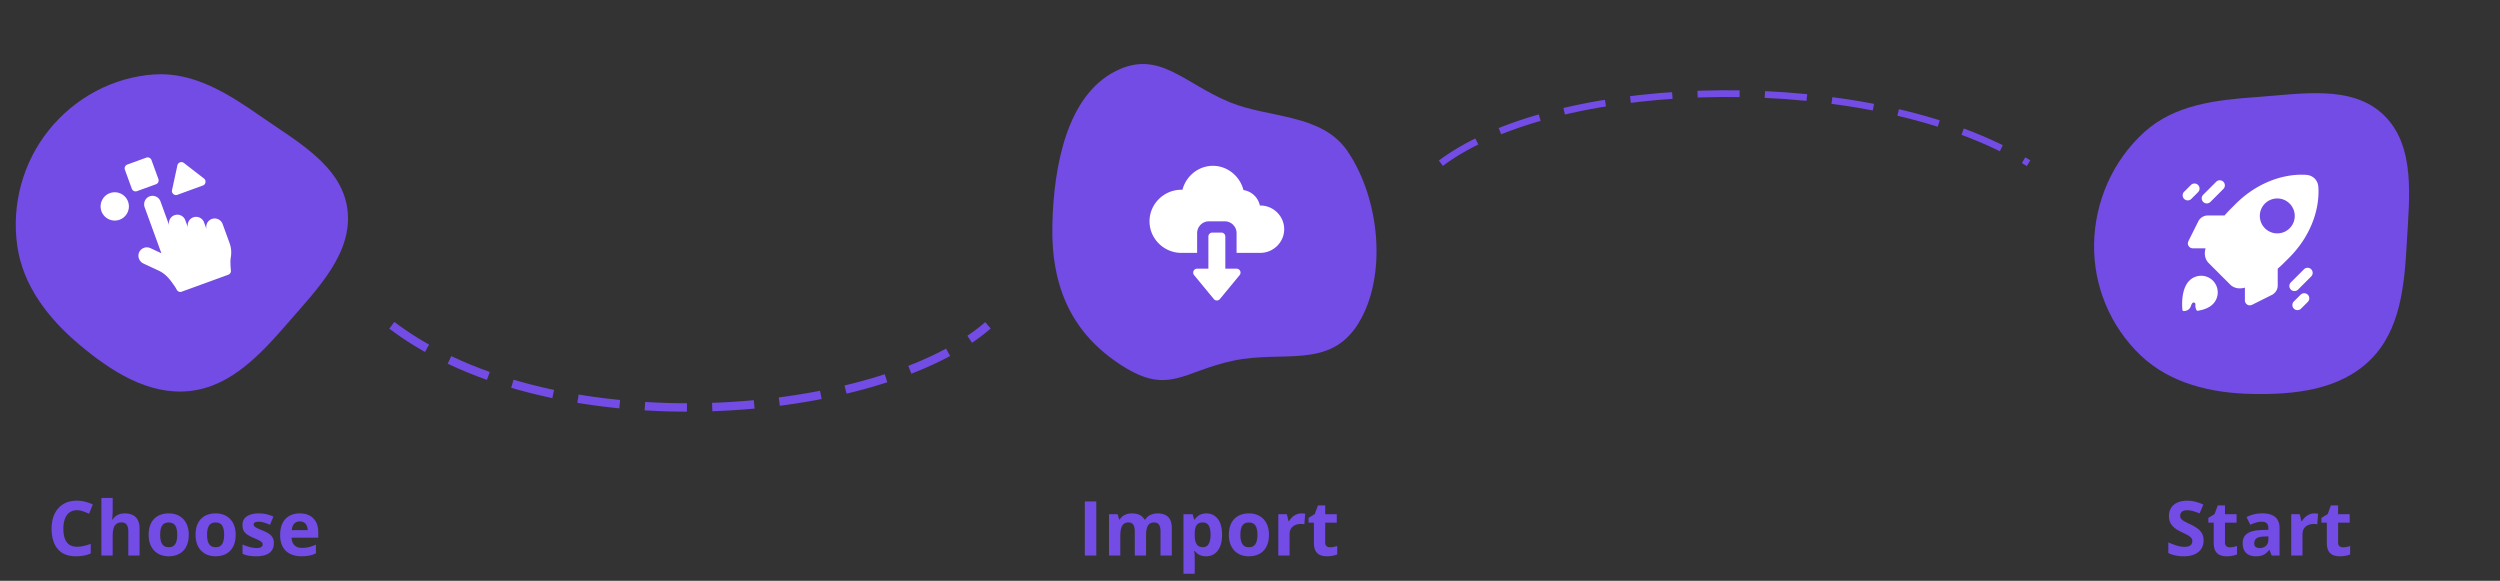 <svg width="594" height="138" fill="none" xmlns="http://www.w3.org/2000/svg"><rect width="100%" height="100%" fill="#333333" stroke="none"/><path fill-rule="evenodd" clip-rule="evenodd" d="M82.538 49.657c1.39 10.407-7.1 18.948-13.976 26.882-6.5 7.5-13.633 15.323-23.503 16.368-9.833 1.042-18.728-4.724-26.29-11.095-7.322-6.171-13.327-13.938-14.671-23.42-1.382-9.753 1.31-19.739 7.464-27.43 6.153-7.687 15.294-12.646 25.12-13.281 9.428-.61 17.609 4.61 25.359 10.015 8.538 5.954 19.12 11.643 20.497 21.96z" fill="#734BE5"/><g clip-path="url(#a)" fill="#fff"><path d="m32.55 45.417 4.513-1.642a.96.96 0 0 0 .573-1.232l-1.644-4.515a.96.96 0 0 0-1.23-.575l-4.513 1.642a.96.96 0 0 0-.573 1.231l1.644 4.516a.96.96 0 0 0 1.23.575zM50.325 52.03a2.007 2.007 0 0 0-1.2 2.572l-.617-1.698a2.007 2.007 0 1 0-3.77 1.372l-.687-1.886a2.007 2.007 0 1 0-3.77 1.372l-2.151-5.911a2.008 2.008 0 0 0-2.618-1.184c-1.02.399-1.514 1.562-1.139 2.594l3.973 10.914-2.607-1.217a2.006 2.006 0 0 0-2.684 1.008c-.444 1.006.03 2.182 1.025 2.647l3.638 1.698c1.696.792 2.713 2.14 3.748 3.65.185.254.365.572.53.887a.96.96 0 0 0 1.178.456l.554-.202 10.51-3.825a.959.959 0 0 0 .626-.994c-.108-1.112-.165-2.387-.039-3.064a6.539 6.539 0 0 0-.273-3.44l-1.656-4.549a2.007 2.007 0 0 0-2.571-1.2zM42.138 46.287l6.07-2.21c.698-.228.852-1.232.259-1.662l-4.775-3.699c-.534-.444-1.416-.123-1.54.56l-1.28 5.903c-.178.711.586 1.38 1.266 1.108zM30.423 47.897a3.366 3.366 0 0 0-4.308-2.012 3.366 3.366 0 0 0-2.007 4.31 3.366 3.366 0 0 0 4.308 2.012 3.366 3.366 0 0 0 2.007-4.31z"/></g><path d="M71.212 121.981c.908 0 1.69.176 2.347.528a3.596 3.596 0 0 1 1.52 1.512c.358.662.536 1.47.536 2.425v1.301h-6.337c.03.756.255 1.351.677 1.784.428.428 1.02.642 1.776.642a7.17 7.17 0 0 0 1.722-.194 8.686 8.686 0 0 0 1.608-.58v2.075a6.38 6.38 0 0 1-1.529.527c-.527.111-1.169.167-1.925.167-.984 0-1.857-.182-2.619-.545a4.067 4.067 0 0 1-1.784-1.661c-.428-.744-.641-1.682-.641-2.813 0-1.148.193-2.103.58-2.865.392-.767.937-1.342 1.634-1.722.698-.387 1.51-.581 2.435-.581zm.017 1.908c-.521 0-.955.167-1.3.501-.34.334-.536.858-.59 1.573h3.763a2.65 2.65 0 0 0-.22-1.064 1.655 1.655 0 0 0-.615-.738c-.27-.182-.616-.272-1.037-.272zM65.066 129.074c0 .668-.158 1.234-.474 1.697-.31.457-.777.805-1.398 1.045-.62.235-1.394.352-2.32.352-.686 0-1.274-.044-1.767-.132a7.286 7.286 0 0 1-1.476-.439v-2.215c.533.24 1.104.439 1.714.597.615.153 1.154.229 1.617.229.521 0 .893-.076 1.116-.229.229-.158.343-.363.343-.615a.728.728 0 0 0-.14-.439c-.089-.135-.282-.284-.58-.448-.3-.17-.768-.39-1.407-.66a9.207 9.207 0 0 1-1.52-.782c-.393-.264-.686-.574-.88-.931-.187-.364-.28-.824-.28-1.38 0-.909.35-1.591 1.054-2.048.709-.463 1.655-.695 2.839-.695.61 0 1.19.062 1.74.185a8.47 8.47 0 0 1 1.714.589l-.809 1.933c-.486-.21-.946-.383-1.38-.518a4.326 4.326 0 0 0-1.31-.202c-.392 0-.688.053-.887.158a.515.515 0 0 0-.299.483c0 .159.05.299.15.422.105.123.304.261.597.413.3.147.736.337 1.31.572.557.228 1.04.468 1.45.72.41.246.727.554.95.923.222.363.333.835.333 1.415zM55.996 127.062c0 .82-.111 1.546-.334 2.179a4.3 4.3 0 0 1-.958 1.609c-.416.433-.92.761-1.512.984-.586.223-1.248.334-1.986.334a5.273 5.273 0 0 1-1.907-.334 4.25 4.25 0 0 1-1.503-.984 4.596 4.596 0 0 1-.984-1.609c-.229-.633-.343-1.359-.343-2.179 0-1.09.193-2.013.58-2.769a3.983 3.983 0 0 1 1.652-1.723c.715-.392 1.568-.589 2.558-.589.92 0 1.734.197 2.443.589a4.143 4.143 0 0 1 1.679 1.723c.41.756.615 1.679.615 2.769zm-6.794 0c0 .644.07 1.186.211 1.626.14.439.36.77.66.993.298.222.688.334 1.168.334.475 0 .859-.112 1.152-.334.298-.223.515-.554.65-.993.14-.44.21-.982.21-1.626 0-.651-.07-1.19-.21-1.618-.135-.433-.352-.758-.65-.975-.3-.217-.689-.325-1.17-.325-.708 0-1.224.243-1.546.729-.317.486-.475 1.216-.475 2.189zM44.852 127.062c0 .82-.112 1.546-.334 2.179a4.301 4.301 0 0 1-.958 1.609 4.04 4.04 0 0 1-1.512.984c-.586.223-1.248.334-1.986.334a5.273 5.273 0 0 1-1.908-.334 4.25 4.25 0 0 1-1.503-.984 4.596 4.596 0 0 1-.984-1.609c-.229-.633-.343-1.359-.343-2.179 0-1.09.194-2.013.58-2.769a3.983 3.983 0 0 1 1.653-1.723c.715-.392 1.567-.589 2.557-.589.92 0 1.735.197 2.444.589a4.143 4.143 0 0 1 1.678 1.723c.41.756.616 1.679.616 2.769zm-6.794 0c0 .644.07 1.186.21 1.626.141.439.36.77.66.993.299.222.688.334 1.169.334.474 0 .858-.112 1.151-.334.299-.223.516-.554.65-.993.141-.44.211-.982.211-1.626 0-.651-.07-1.19-.21-1.618-.135-.433-.352-.758-.651-.975-.299-.217-.688-.325-1.169-.325-.709 0-1.224.243-1.547.729-.316.486-.474 1.216-.474 2.189zM26.774 118.316v2.787c0 .486-.017.949-.052 1.388-.03.44-.053.75-.07.932h.14c.21-.34.46-.615.747-.826.293-.211.615-.367.967-.466.351-.1.73-.15 1.134-.15.709 0 1.327.126 1.854.378.528.246.938.636 1.23 1.169.294.528.44 1.213.44 2.057v6.407h-2.68v-5.739c0-.703-.13-1.233-.387-1.591-.258-.357-.657-.536-1.196-.536-.539 0-.963.126-1.274.378-.31.246-.53.612-.66 1.099-.128.48-.193 1.069-.193 1.766v4.623h-2.68v-13.676h2.68zM18.283 121.226c-.521 0-.984.102-1.389.307a2.757 2.757 0 0 0-1.01.87c-.27.381-.475.841-.615 1.38a7.217 7.217 0 0 0-.211 1.82c0 .908.11 1.684.334 2.329.228.638.58 1.128 1.054 1.467.475.334 1.087.501 1.837.501.522 0 1.043-.058 1.565-.175a15.292 15.292 0 0 0 1.713-.501v2.285a8.309 8.309 0 0 1-1.678.501 9.945 9.945 0 0 1-1.855.158c-1.324 0-2.414-.272-3.27-.817-.849-.551-1.479-1.319-1.889-2.303-.41-.99-.615-2.145-.615-3.463 0-.973.132-1.863.395-2.672a6.051 6.051 0 0 1 1.16-2.101 5.14 5.14 0 0 1 1.89-1.371c.75-.322 1.612-.483 2.584-.483.639 0 1.277.082 1.916.246.645.158 1.26.378 1.846.659l-.879 2.215a14.7 14.7 0 0 0-1.45-.598 4.348 4.348 0 0 0-1.433-.254z" fill="#734BE5"/><path fill-rule="evenodd" clip-rule="evenodd" d="M293.103 85.68c11.744-2.473 22.896 2.126 29.645-8.832 6.896-11.195 5.161-29.58-2.59-40.946-6.077-8.911-18.616-7.799-27.865-11.572-11.118-4.534-16.893-12.68-27.287-7.397-11.381 5.785-14.668 22.208-14.966 36.64-.309 14.937 4.882 25.904 16.642 33.368 11.054 7.016 14.373 1.277 26.421-1.26z" fill="#734BE5"/><g clip-path="url(#b)" fill="#fff"><path d="M290.2 55.26h-2.15a.938.938 0 0 0-.938.937v7.637h-2.675a.937.937 0 0 0-.749 1.5l4.687 5.688a.937.937 0 0 0 1.5 0l4.687-5.688a.937.937 0 0 0-.75-1.5h-2.675v-7.637a.937.937 0 0 0-.937-.938z"/><path d="M299.343 48.835c-.385-1.888-1.919-3.365-3.903-3.68-.818-3.294-3.813-5.758-7.252-5.758-3.433 0-6.395 2.427-7.234 5.695a5.103 5.103 0 0 0-.266-.008c-4.136 0-7.563 3.365-7.563 7.5 0 4.136 3.427 7.5 7.563 7.5h3.75v-4.687a2.815 2.815 0 0 1 2.812-2.813H291a2.815 2.815 0 0 1 2.812 2.813v4.687h5.626c3.101 0 5.687-2.523 5.687-5.625 0-3.133-2.629-5.702-5.782-5.624z"/></g><path d="M316.035 130.037c.293 0 .577-.029.853-.088.281-.059.559-.132.835-.22v1.995a4.891 4.891 0 0 1-1.073.317 6.795 6.795 0 0 1-1.388.132 4.215 4.215 0 0 1-1.582-.282c-.463-.193-.829-.524-1.099-.993-.264-.474-.395-1.134-.395-1.977v-4.738h-1.284v-1.134l1.477-.896.773-2.074h1.714v2.092h2.751v2.012h-2.751v4.738c0 .375.106.656.317.843.216.182.501.273.852.273zM309.207 121.986c.135 0 .29.009.466.026.181.012.328.03.439.053l-.202 2.514a1.6 1.6 0 0 0-.378-.062 3.946 3.946 0 0 0-.413-.026 3.89 3.89 0 0 0-1.011.132 2.479 2.479 0 0 0-.87.43 2.032 2.032 0 0 0-.615.774c-.146.316-.22.706-.22 1.169v5.001h-2.68v-9.826h2.03l.395 1.652h.132c.194-.334.434-.639.721-.914.293-.281.624-.504.993-.668.375-.17.779-.255 1.213-.255zM301.508 127.066c0 .82-.112 1.547-.334 2.18a4.29 4.29 0 0 1-.958 1.608c-.416.434-.92.762-1.512.985-.586.222-1.248.334-1.986.334a5.29 5.29 0 0 1-1.907-.334 4.227 4.227 0 0 1-1.503-.985 4.59 4.59 0 0 1-.985-1.608c-.228-.633-.343-1.36-.343-2.18 0-1.09.194-2.013.581-2.768a3.972 3.972 0 0 1 1.652-1.723c.715-.393 1.567-.589 2.558-.589.919 0 1.734.196 2.443.589.715.392 1.274.967 1.679 1.723.41.755.615 1.678.615 2.768zm-6.794 0c0 .645.07 1.187.211 1.626.14.44.36.771.659.993.299.223.688.334 1.169.334.475 0 .858-.111 1.151-.334.299-.222.516-.553.651-.993.14-.439.211-.981.211-1.626 0-.65-.071-1.189-.211-1.617-.135-.434-.352-.759-.651-.976-.299-.216-.688-.325-1.169-.325-.709 0-1.224.243-1.547.73-.316.486-.474 1.215-.474 2.188zM286.654 121.986c1.108 0 2.001.431 2.681 1.292.686.861 1.028 2.124 1.028 3.788 0 1.113-.161 2.051-.483 2.813-.322.755-.768 1.327-1.336 1.713-.568.387-1.222.581-1.96.581-.475 0-.882-.059-1.222-.176a3.146 3.146 0 0 1-.87-.466 4.135 4.135 0 0 1-.624-.615h-.14a7.776 7.776 0 0 1 .14 1.441v3.964h-2.68v-14.15h2.179l.378 1.274h.123c.176-.264.39-.507.642-.729.252-.223.553-.399.905-.528a3.495 3.495 0 0 1 1.239-.202zm-.861 2.145c-.469 0-.841.096-1.116.29-.276.193-.478.483-.607.87-.123.386-.19.876-.202 1.467v.291c0 .632.059 1.168.176 1.608.123.439.325.773.606 1.002.288.228.68.343 1.178.343.41 0 .747-.115 1.011-.343.264-.229.46-.563.589-1.002.134-.445.202-.987.202-1.626 0-.961-.15-1.685-.448-2.171-.299-.486-.762-.729-1.389-.729zM275.044 121.986c1.113 0 1.954.287 2.522.861.575.569.862 1.483.862 2.743v6.407h-2.69v-5.739c0-.704-.12-1.234-.36-1.591-.24-.358-.612-.536-1.116-.536-.709 0-1.213.254-1.512.764-.299.504-.448 1.228-.448 2.171v4.931h-2.681v-5.739c0-.469-.053-.862-.158-1.178-.106-.317-.267-.554-.484-.712-.216-.158-.495-.237-.834-.237-.499 0-.891.126-1.178.377-.281.247-.484.613-.607 1.099-.117.481-.175 1.069-.175 1.767v4.623h-2.681v-9.826h2.048l.36 1.256h.15c.199-.339.448-.615.747-.826a3.255 3.255 0 0 1 1.002-.466 4.19 4.19 0 0 1 1.107-.149c.721 0 1.33.117 1.828.352.504.234.891.597 1.16 1.089h.238c.293-.503.706-.87 1.239-1.098a4.21 4.21 0 0 1 1.661-.343zM257.756 131.997v-12.85h2.724v12.85h-2.724z" fill="#734BE5"/><path fill-rule="evenodd" clip-rule="evenodd" d="M566.39 27.344c7.598 7.354 6.074 19.55 5.473 30.232-.568 10.098-1.446 20.858-8.749 27.998-7.276 7.115-18.033 8.237-28.094 8.027-9.743-.204-19.418-2.515-26.404-9.166-7.187-6.841-11.235-16.472-11.062-26.501.172-10.024 4.451-19.799 11.973-26.587 7.218-6.514 17.062-7.611 26.672-8.287 10.588-.746 22.656-3.008 30.191 4.284z" fill="#734BE5"/><path d="M525.778 72.26a3.952 3.952 0 0 0 .856-4.302 3.935 3.935 0 0 0-2.136-2.137 3.947 3.947 0 0 0-4.302.856c-1.098 1.097-1.532 2.8-1.668 4.34-.078.872-.073 1.75.015 2.62.023.219.233.268.269.275h.011c.088 0 1.349.028 1.738-1.203.07-.23.172-.448.304-.648a.428.428 0 0 1 .72.029c.048.083.067.18.053.275-.063.467.034.942.276 1.348a.259.259 0 0 0 .264.126c1.322-.202 2.675-.654 3.6-1.58zM550.846 44.47c-.095-1.651-1.278-2.834-2.929-2.93-5.609-.334-11.859 2.044-16.734 6.919l-1.3 1.3c-.469.468-.914.949-1.335 1.442h-4.099c-.87.033-1.64.535-2.075 1.272l-2.41 4.82a2.53 2.53 0 0 0-.134.535 1.186 1.186 0 0 0 1.175 1.171h3.043c-.395 1.33-.132 2.637.713 3.481l5.145 5.145c.844.845 2.152 1.108 3.481.713v3.046a1.186 1.186 0 0 0 1.171 1.172c.183-.025.363-.07.536-.134l4.819-2.41c.737-.435 1.239-1.202 1.272-2.075v-4.098a26.25 26.25 0 0 0 1.442-1.335l1.3-1.3c4.875-4.875 7.254-11.126 6.919-16.734zm-6.828 9.766a4.153 4.153 0 0 1-4.522.9 4.15 4.15 0 0 1-1.862-6.138 4.15 4.15 0 0 1 7.599 2.305c0 1.1-.438 2.155-1.215 2.933zM523.48 47.979a1.207 1.207 0 0 1 0-1.706l3.124-3.124a1.21 1.21 0 0 1 1.709 1.709l-3.124 3.124a1.21 1.21 0 0 1-1.318.26 1.213 1.213 0 0 1-.391-.263zM518.953 47.263a1.207 1.207 0 0 1 0-1.703l1.602-1.605a1.206 1.206 0 0 1 1.706 1.706l-1.602 1.602a1.208 1.208 0 0 1-1.315.262 1.208 1.208 0 0 1-.391-.262zM544.306 68.803a1.197 1.197 0 0 1-.263-1.314c.061-.147.15-.28.263-.391l3.123-3.121a1.207 1.207 0 0 1 1.709 1.706l-3.123 3.124a1.214 1.214 0 0 1-.855.353 1.211 1.211 0 0 1-.854-.357zM545.021 73.332a1.207 1.207 0 0 1 0-1.706l1.602-1.602a1.21 1.21 0 0 1 1.315-.263 1.2 1.2 0 0 1 .654.653 1.202 1.202 0 0 1-.26 1.316l-1.602 1.602a1.202 1.202 0 0 1-1.317.263c-.147-.061-.28-.15-.392-.263z" fill="#fff"/><path d="M556.703 130.04c.293 0 .577-.029.853-.088.281-.058.559-.132.835-.22v1.996a4.95 4.95 0 0 1-1.073.316 6.802 6.802 0 0 1-1.388.132 4.235 4.235 0 0 1-1.582-.281c-.463-.194-.829-.525-1.099-.994-.264-.474-.395-1.133-.395-1.977v-4.737h-1.284v-1.134l1.477-.897.773-2.074h1.714v2.092h2.751v2.013h-2.751v4.737c0 .375.106.656.317.844.216.181.501.272.852.272zM549.875 121.989c.135 0 .29.009.466.027.181.011.328.029.439.052l-.202 2.514a1.609 1.609 0 0 0-.378-.061 3.716 3.716 0 0 0-1.424.105 2.464 2.464 0 0 0-.87.431 2.021 2.021 0 0 0-.615.773c-.146.316-.22.706-.22 1.169V132h-2.68v-9.826h2.03l.395 1.652h.132c.194-.334.434-.638.721-.914.293-.281.624-.504.993-.668.375-.17.779-.255 1.213-.255zM537.535 121.972c1.319 0 2.329.287 3.032.861.704.574 1.055 1.447 1.055 2.619V132h-1.872l-.519-1.336h-.07a4.928 4.928 0 0 1-.861.861 2.96 2.96 0 0 1-1.011.493c-.381.105-.844.158-1.389.158-.58 0-1.101-.112-1.564-.334a2.49 2.49 0 0 1-1.081-1.02c-.264-.463-.396-1.049-.396-1.758 0-1.043.367-1.81 1.099-2.302.732-.498 1.831-.774 3.296-.826l1.705-.053v-.431c0-.515-.135-.893-.404-1.134-.27-.24-.645-.36-1.125-.36-.475 0-.941.067-1.398.202-.457.135-.914.305-1.371.51l-.888-1.811a7.648 7.648 0 0 1 1.749-.65 8.504 8.504 0 0 1 2.013-.237zm1.424 5.475-1.037.035c-.867.024-1.471.179-1.811.466-.334.287-.501.665-.501 1.134 0 .41.12.703.361.879.24.17.553.255.94.255.574 0 1.058-.17 1.45-.51.399-.34.598-.823.598-1.45v-.809zM529.828 130.04c.293 0 .577-.029.853-.088.281-.058.559-.132.835-.22v1.996a4.95 4.95 0 0 1-1.073.316 6.802 6.802 0 0 1-1.388.132 4.235 4.235 0 0 1-1.582-.281c-.463-.194-.829-.525-1.099-.994-.264-.474-.395-1.133-.395-1.977v-4.737h-1.284v-1.134l1.477-.897.773-2.074h1.714v2.092h2.751v2.013h-2.751v4.737c0 .375.106.656.317.844.216.181.501.272.852.272zM523.569 128.432c0 .761-.184 1.423-.553 1.986-.37.562-.909.996-1.618 1.301-.703.304-1.558.457-2.566.457a9.135 9.135 0 0 1-2.531-.343 7.6 7.6 0 0 1-1.108-.431v-2.531c.61.27 1.243.513 1.899.73a6.21 6.21 0 0 0 1.951.325c.445 0 .803-.059 1.072-.176.276-.117.475-.278.598-.483.123-.205.184-.44.184-.704 0-.322-.108-.597-.325-.826-.217-.228-.515-.442-.896-.641-.375-.2-.8-.413-1.275-.642a14.53 14.53 0 0 1-.975-.51 5.671 5.671 0 0 1-1.002-.747 3.588 3.588 0 0 1-.782-1.063c-.2-.422-.299-.926-.299-1.512 0-.768.176-1.424.527-1.969.352-.545.853-.961 1.503-1.248.656-.293 1.43-.439 2.32-.439.668 0 1.304.079 1.908.237.609.152 1.245.375 1.907.668l-.879 2.118a14.403 14.403 0 0 0-1.591-.553 5.152 5.152 0 0 0-1.433-.203c-.339 0-.629.056-.87.167-.24.106-.422.258-.545.457a1.235 1.235 0 0 0-.184.677c0 .305.088.563.264.774.181.205.451.404.808.597.363.194.815.419 1.354.677.656.311 1.215.636 1.678.976.469.334.829.729 1.081 1.186.252.451.378 1.014.378 1.688z" fill="#734BE5"/><path d="M93.096 77.295c39.04 29.481 116.119 22.328 141.644 0" stroke="#734BE5" stroke-width="2" stroke-dasharray="10 6"/><path d="M342.347 38.772c28.538-21.283 102.604-22.782 139.642 0" stroke="#734BE5" stroke-width="1.6" stroke-linejoin="round" stroke-dasharray="10 6"/><defs><clipPath id="a"><path fill="#fff" transform="translate(23.201 35.392)" d="M0 0h33.832v36.395H0z"/></clipPath><clipPath id="b"><path fill="#fff" transform="translate(273.125 39.397)" d="M0 0h32v32H0z"/></clipPath></defs></svg>